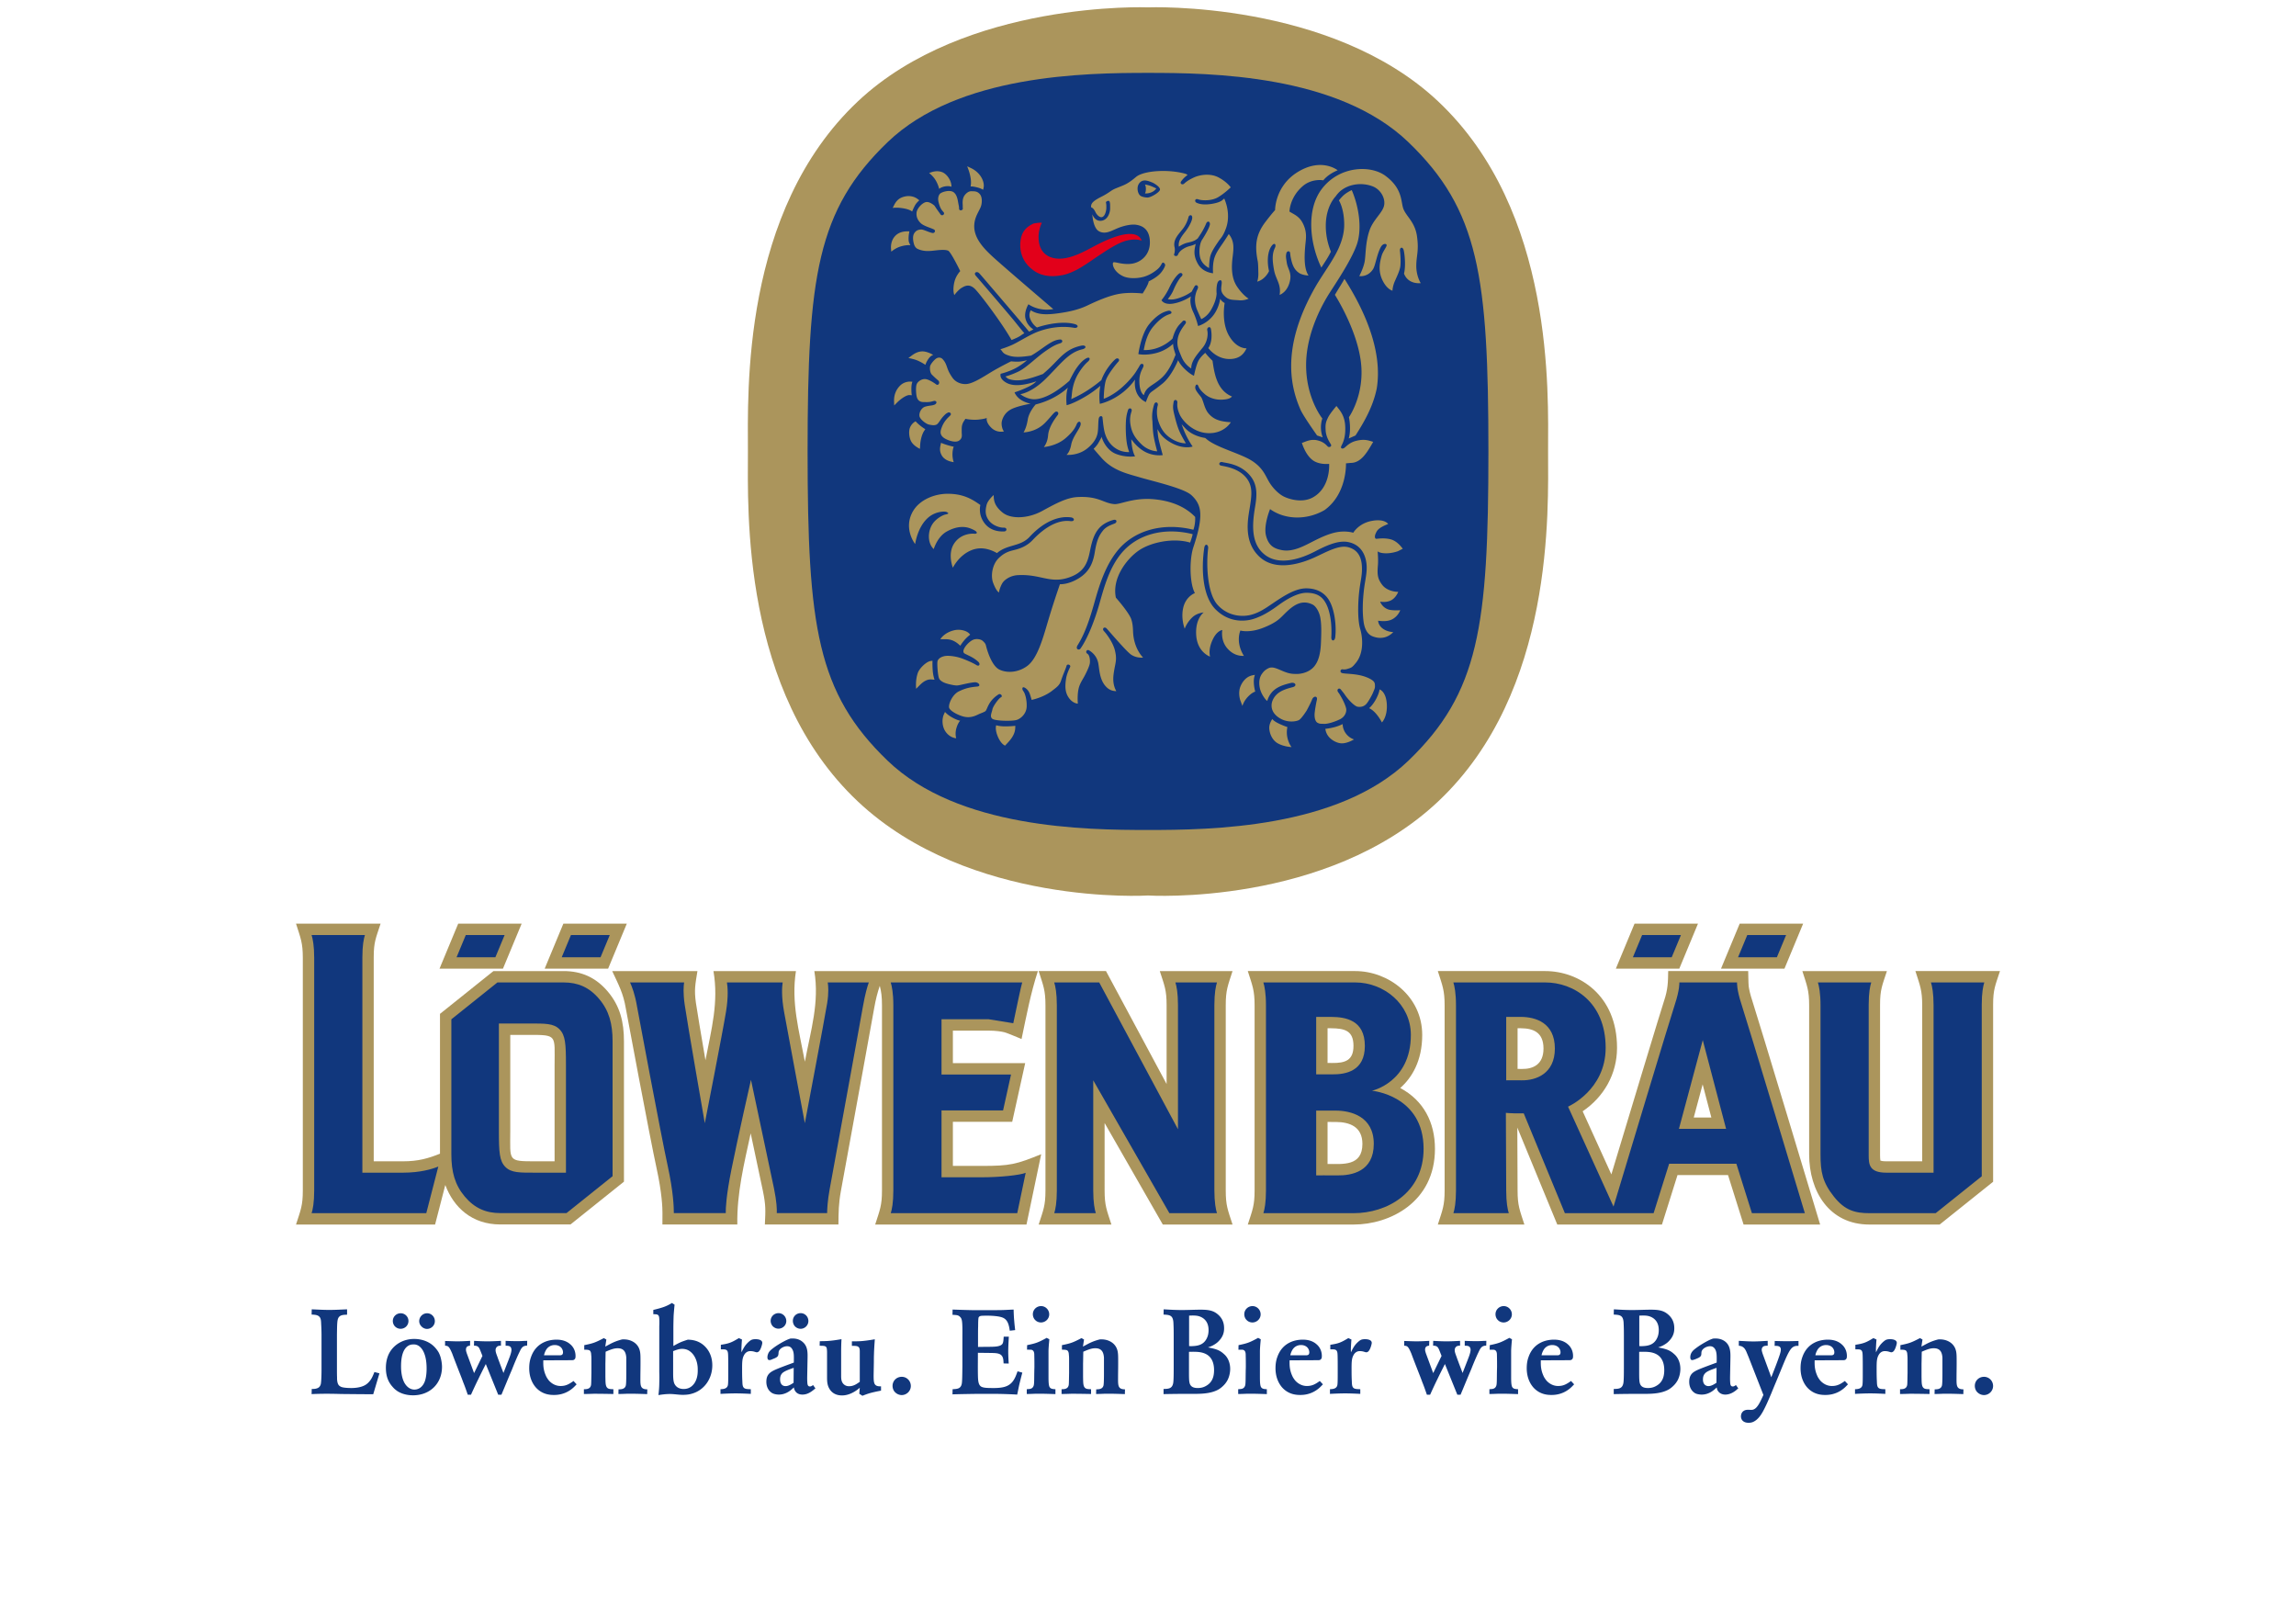 <?xml version="1.0" encoding="UTF-8"?> <svg xmlns="http://www.w3.org/2000/svg" height="1767" viewBox="72.627 8.597 697.635 664.409" width="2500"><path d="m421.445 375.186s-73.029 4.612-118.821-38.517c-47.756-44.98-44.98-119.392-44.98-143.27 0-23.879-2.776-98.29 44.98-143.27 44.091-41.528 118.821-38.518 118.821-38.518s74.725-3.014 118.821 38.518c47.757 44.98 44.98 119.391 44.98 143.27 0 23.878 2.776 98.29-44.98 143.27-45.791 43.129-118.821 38.517-118.821 38.517z" fill="#ab955c"></path><path d="m421.445 348.365c-25.544 0-77.728-.59-106.604-28.355-28.876-27.766-32.764-54.976-32.764-126.611s3.887-98.846 32.764-126.611c28.876-27.766 81.06-28.355 106.604-28.355s77.728.589 106.604 28.355c28.877 27.765 32.764 54.976 32.764 126.611s-3.887 98.845-32.764 126.611c-28.876 27.765-81.06 28.355-106.604 28.355z" fill="#11377d"></path><path d="m418.907 107.14c-1.718-4.476-8.899-3.553-20.476 2.776-6.024 3.292-9.913 4.611-13.399 4.586-3.222-.022-7.097-1.434-8.127-6.172-1.031-4.739 1.09-8.523 1.09-8.523-.83-.215-3.217.255-3.433.293-3.866 1.776-5.179 4.315-5.41 8.071-.231 3.755 1.121 7.516 4.194 10.157 3.597 3.213 7.885 3.911 13.068 2.899s9.86-4.64 14.495-7.745c4.636-3.107 9.066-5.976 12.673-6.595 3.607-.617 5.325.253 5.325.253z" fill="#e2001a"></path><g fill="#ab955c"><path clip-rule="evenodd" d="m453.352 130.276c-2.781-2.268-1.75-4.019-1.721-5.951.021-1.356-.881-1.212-1.48-.442-.405.52-.816 2.478-.61 4.95-.095 1.512-.618 3.709-2.268 6.594-1.647 2.885-4.018 3.813-4.018 3.813s-.607-1.199-1.752-3.915c-.823-1.958-1.029-4.224-.617-5.976s.617-1.751.975-2.762c.355-1.009-.769-1.772-1.354-.747-.584 1.027-1.232 2.237-1.232 2.237-.639.307-1.788 1.374-5.084 2.506-3.298 1.133-4.637.412-4.637.412s1.441-1.544 2.313-3.654c.87-2.108 2.324-4.69 3.299-5.57.974-.878-.049-1.903-1.029-1.152-.981.749-2.58 2.766-3.965 5.74-1.384 2.973-3.201 5.122-3.201 5.122s.935 2.091 4.953 1.369c4.018-.721 7.119-2.935 7.119-2.935s-.938 2.523.917 6.438a30.14 30.14 0 0 1 1.979 5.703s3.79-.964 6.469-4.672c2.233-3.092 2.576-6.491 2.576-6.491s.619 1.134 1.854 1.751c0 0-1.485 7.603 1.704 13.263 3.19 5.66 7.26 5.283 7.26 5.283-.878 1.805-2.332 3.996-6.012 4.338-5.425.503-8.849-3.364-9.649-4.442 0 0 1.991-2.417 1.091-7.709-.267-1.563-1.812-.739-1.523.435.289 1.175.366 4.376-1.937 7.171-2.885 3.503-4.587 5.593-4.636 8.448 0 0-2.559-1.395-3.916-4.636-1.355-3.241-2.061-4.739-1.583-7.577.476-2.837 2.511-5.198 3.156-6.141s-.543-1.736-1.243-.919c-.699.818-1.464 1.346-2.391 2.891-1.114 1.857-1.648 4.122-1.648 4.122s-4.61 4.987-11.848 4.739c.231-.165.618-5.666 3.915-9.581s5.563-4.74 6.866-5.177c1.301-.438.346-1.623-.815-1.313s-3.888.926-7.597 5.356c-3.487 4.166-4.533 12.364-4.533 12.364s2.912.683 7.212-.412c4.45-1.134 7.006-3.813 7.006-3.813.071 1.86.609 2.976 1.03 4.533-.405.622-2.058 6.077-5.666 9.376s-6.403 3.57-7.315 7.109c0 0-1.751-.824-1.855-5.461-.069-3.091.928-4.636 1.553-5.984.625-1.349-.729-1.846-1.32-.805-.589 1.042-1.727 2.833-1.727 2.833s-1.907 3.029-5.822 6.429-7.268 4.485-7.268 4.485.057-5.413.984-7.885c.927-2.473 4.225-6.491 5.005-7.321.781-.829-.163-1.745-1.045-1.137-.883.608-4.269 4.13-5.919 8.707 0 0-2.471 2.122-5.665 4.182-3.194 2.061-5.758 3.159-6.672 3.6.309-1.686.206-2.52.593-4.425.436-2.139 1.183-4.168 2.307-6.037 1.276-2.123 2.764-3.896 3.855-4.822 1.389-1.179.779-2.192-.63-1.41-.873.484-2.411 1.602-4.399 4.646-.927 1.419-2.473 4.533-2.473 4.533s-2.473 2.267-5.666 4.328c-2.985 1.926-6.594 3.503-9.479 3.194-2.885-.31-4.942-2.041-4.942-2.041s4.511-.509 10.3-6.202c6.182-6.079 9.317-10.817 15.042-12.158 2.013-.47 1.601-1.913-.404-1.49-6.334 1.334-8.561 4.951-12.922 9.106-1.11 1.058-1.567 1.435-2.747 2.481-5.437 1.973-10.329 3.564-14.336 1.913-.115-.097-.863-.681-1.063-.889 0 0 2.213-.509 5.407-2.054 3.193-1.545 7.212-5.667 10.851-8.212s4.73-2.841 6.286-3.359c1.236-.413.825-1.648-.243-1.525-1.254.144-2.45.354-5.458 2.382-1.563 1.053-4.63 3.358-6.348 4.234-.998.081-5.604 1.021-8.717.086-3.114-.934-2.638-1.594-3.826-2.729.24-.019 2.206-.622 4.673-1.694 2.369-1.031 6.988-4.023 10.406-5.358 3.417-1.335 9.022-2.76 15.086-1.704 1.501.262 2.222-.974.355-1.503-4.754-1.348-11.458-.02-15.539 1.375 0 0-1.916-1.179-2.842-3.752-.662-1.838.31-3.292.31-3.292 2.932 1.852 6.356 1.952 11.937 1.132 3.498-.515 7.459-1.293 11.195-3.074 3.736-1.779 9.169-4.223 13.643-4.872 4.473-.649 9.013-.059 9.013-.059s2.38-3.58 2.483-4.959c2.906-1.436 4.327-2.679 5.152-3.709.824-1.03 1.441-2.164 1.58-2.836.137-.673-.859-1.594-1.272-.877s-.822 1.55-1.77 2.374c-.946.824-2.865 2.267-5.333 3.056-2.469.79-6.486 1.047-8.991-.196-3.892-1.932-4.348-5.007-3.892-5.538.455-.532 3.539.985 7.418.515 3.878-.47 8.242-3.812 7.527-10.101-.515-4.525-3.509-5.56-5.569-5.869-2.062-.309-5.255.412-7.837 1.521-2.583 1.109-4.938 2.497-7.402 1.115s-2.684-6.938-2.684-6.938.922 2.962 3.646 2.667c2.723-.295 3.665-3.414 3.644-5.1-.021-1.685.021-1.921-.206-2.69-.226-.77-1.628-.157-1.502.358s.183 1.132.147 2.322c-.036 1.189-.583 3.241-1.691 3.589-1.109.347-2.306-1.126-2.653-1.83-.416-.843-.92-1.837-1.872-2.166-.259-1.813 1.317-2.864 4.539-4.5 1.329-.675 2.331-1.33 3.515-2.143 1.185-.813 1.907-1.041 3.775-1.8 1.869-.759 3.282-1.199 6.499-3.941 3.217-2.743 13.676-3.296 20.491-1.27l.688.398c-1.323.984-1.936 1.657-2.646 2.632-.711.975.505 1.601 1.23.934.726-.667 1.747-1.497 4.044-2.542 2.295-1.046 6.564-1.839 10.055.016 3.489 1.855 4.963 4.058 4.963 4.058-.225.19-2.478 2.433-5.182 4.039s-6.775 1.381-8.136.861c-1.361-.521-1.627.932-.676 1.389s2.964 1.088 6.776.367c3.813-.721 3.934-1.784 4.583-2.049 1.733 4.019 2.011 8.437.738 12.012-1.273 3.573-2.213 4.145-3.055 5.389-1.564 2.312-3.194 4.636-3.565 6.846-.37 2.21-.35 4.178-.35 4.178-1.105-.618-2.732-1.674-3.504-3.812-.77-2.138-.515-5.975.628-7.743 1.143-1.767 3.288-5.342 3.222-6.538-.065-1.196-1.113-1.207-1.538-.148-.25.623-.868 1.962-1.589 3.199-.697 1.193-1.854 2.884-1.854 2.884-1.798 1.565-3.668 1.517-5.152 2.061s-2.576 1.34-2.576 1.34c-.399-2.172.967-4.047 2.576-6.079 1.402-1.77 2.886-4.43 2.894-5.81.01-1.379-1.301-1.173-1.529-.217-.334 1.391-1.12 3.285-2.395 4.894-1.908 2.411-4.018 4.43-3.296 7.521.185.793.103 1.957-.192 2.763-.295.805 1.222 1.049 1.51.323.289-.724.846-1.79 2.906-2.881 1.751-.926 2.603-.675 4.431-1.648-.59 2.452-1.091 4.705.926 8.242 2.018 3.537 6.174 3.77 6.174 3.77s-.266-2.772.317-5.417c.584-2.646 2.27-4.811 3.769-7.027.772-1.14 1.558-2.344 2.337-3.607 2.353 2.945 2.023 5.831 1.581 9.395-.446 3.601-.68 8.348 1.763 12.044s4.791 5.019 4.791 5.019-1.773.866-3.937.66c-2.165-.208-3.829.008-5.36-1.238zm-30.091-46.941c-1.444-.59-2.938-1.199-4.252-.638-.744.319-1.706 1.24-1.819 2.761-.114 1.521.5 2.797 1.125 3.253s1.958.742 2.944.752c1.288.013 5.059-2.17 5.101-3.284.04-1.114-2.465-2.586-3.099-2.844zm-57.689 64.456c1.111-.451 2.655-1.063 3.675-1.766.639-.44.903-.625 1.579-1.016-.621-.707-1.676-1.983-3.709-4.533-2.032-2.551-15.195-17.875-16.2-19.034-1.005-1.16.445-2.044 1.467-.954s16.49 19.258 16.487 19.255l3.869 4.595c.278-.044 1.492-.764 1.787-.896 0 0-2.362-1.318-3.186-4.202-.833-2.916 1.157-6.092 1.157-6.092s4.04 3.087 10.168 1.984c0 0-20.752-17.69-25.002-21.628-4.25-3.937-8.168-8.378-7.219-13.984.393-2.315 1.46-3.929 2.351-5.819.889-1.89.721-4.327 0-5.358-.83-1.186-1.853-1.442-2.988-1.442-.825 0-1.765-.266-3.195 1.339-1.429 1.604-.993 3.855-1.012 4.761-.018.906-.039.14.038.938s-1.517 1.185-1.544.064c-.027-1.12-.098-.883-.366-2.466s-.618-3.297-1.854-4.225c-1.593-1.194-5.141-.085-5.713.73s-.818 1.833-.47 3.288c.619 2.576 1.353 3.327 2.074 4.151.681.779-.63 1.806-1.297.838-.668-.967-1.392-1.894-2.444-3.523 0 0-1.938-1.776-3.483-1.467-1.546.309-3.7 2.595-3.859 4.336-.16 1.742.503 3.122 1.717 4.287s3.847 1.831 5.353 2.552c.903.433.39 1.685-.617 1.466-1.775-.386-3.596-1.469-4.655-1.412s-2.053.383-2.778 1.583-.44 3.039-.119 4.231c.321 1.193.869 1.778 1.496 2.099 2.747 1.298 5.454.854 7.343.644 1.889-.211 4.054-.379 5.185.098 1.132.476 4.958 8.367 4.958 8.367s-1.764 1.833-2.382 4.409c-.618 2.575-.427 4.52-.007 5.423.144-.349 1.849-2.353 2.937-2.961s3.13-2.049 5.664.63c2.533 2.679 11.139 14.171 14.794 20.71zm-49.327-37.234c-.171-1.819.276-3.772 1.533-5.196 1.157-1.312 2.851-2.057 5.139-2.059h.837l-.147.823c-.184 1.034-.333 2.98.05 3.808l.485 1.053s-1.425-.229-3.817.466c-2.394.695-3.982 2.178-3.982 2.178zm32.664-26.232c.38-2.567-.878-6.008-.891-6.042l-.596-1.609 1.551.732c3.972 1.875 5.75 5.729 5.121 8.223l-.175.69s-.571-.562-2.572-1.045c-2.001-.484-2.528-.333-2.528-.333zm-16.221-5.197c.588-.199 2.379-.804 4.371-.1 2.034.717 3.668 3.329 3.864 5.225l.082.795s-.999-.448-2.697-.14c-1.698.309-2.361 1.027-2.361 1.027s-.341-1.644-1.421-3.497c-1.058-1.813-2.71-3.017-2.71-3.017zm-15.237 13.533c.36-.714 1.222-2.424 3.14-3.214 2.369-.975 4.864-.708 6.675.715l.555.436c.004-.005-1.142.963-1.707 1.952-.618 1.081-1.243 2.636-1.243 2.636s-.841-.861-3.697-1.324c-2.855-.463-4.26-.136-4.26-.136zm17.211 73.262c-.744-.582-2.914-2.003-4.342-2.135-1.428-.131-2.861.818-3.432 1.786-.571.967-.457 3.372-.256 4.797.201 1.424.835 2.75 2.733 2.809 1.897.058 2.618.085 4.121-.372 1.501-.458 1.764.887.654 1.399-1.111.514-2.229.351-3.943.875-1.716.525-2.679 2.866-2.249 4.117s2.61 2.951 3.83 3.209 2.276.405 3.091 0c.814-.405 1.507-2 2.744-3.338 1.236-1.34 1.364-1.209 1.771-1.485.761-.515 1.823.267 1.136 1.048-.688.781-2.767 2.23-3.825 5.829-.387 1.32-.119 2.408 1.088 3.32 1.207.911 4.654 2.277 6.254 1.22 1.602-1.057 1.122-2.397 1.138-3.526.023-1.599-.182-2.831.929-4.521l.588-.896s2.805.599 5.484.289c2.678-.309 3.276-.663 3.264-.66 0 0-.541 1.698 1.853 4.014 2.392 2.315 5.187 1.489 5.187 1.489-.561-.535-1.275-2.637-.825-4.328.412-1.545 1.45-3.665 4.176-4.923 2.727-1.258 7.569-2.083 7.569-2.083s-2.369-.413-4.224-1.751c-1.855-1.34-2.37-2.886-2.37-2.886s2.267-.721 4.533-1.751c2.267-1.031 3.311-1.683 4.43-2.781-4.257 1.428-9.066 2.369-12.26.618-3.189-1.749-2.37-3.71-2.37-3.71s2.782-.617 5.667-2.061c2.885-1.442 5.116-3.483 5.116-3.483s-2.191.586-3.777.599c-1.585.012-2.741-.142-2.741-.142s-3.647 1.791-7.047 3.748c-3.4 1.958-8.345 5.46-11.436 5.563-2.271.076-4.367-.91-5.574-2.656-1.226-1.774-1.701-2.888-2.139-4.155-.405-1.17-.753-2.181-1.703-3.231-.624-.829-1.662-.972-2.511-.565-.849.408-2.658 2.423-2.783 3.475-.125 1.054.023 2.528.802 3.32a39.79 39.79 0 0 0 2.543 2.338c.899.754.127 2.375-.894 1.577zm6.732 28.583c-.019 1.92.512 3.294.512 3.294l-.89-.178c-.886-.177-3.057-.798-4.086-2.727-.921-1.727-.643-3.035-.397-4.188l.18-.846s.823.399 2.598.94c1.775.54 2.598.647 2.598.647s-.496 1.137-.515 3.058zm-17.593-24.175c-1.214-.076-3.56 1.513-5.126 3.092l-1.145 1.154-.052-1.626c-.087-2.607.745-4.765 2.471-6.491 1.804-1.804 4.156-1.653 4.256-1.646l.802.059s-.438.769-.438 2.852c0 2.084.187 2.667.187 2.667zm.232 13.226c.768-1.786 2.272-2.494 2.272-2.494s.579.708 1.814 1.711 2.153 1.521 2.153 1.521l-.39.57c-.949 1.384-1.597 3.677-1.734 6.134l-.074 1.342s-2.425-1.076-3.507-2.904c-.907-1.533-1.218-4.287-.534-5.88zm7.559-28.105c-.986 1.394-1.276 2.507-1.276 2.507s-1.271-.887-2.968-1.658c-1.698-.772-4.003-1.137-4.003-1.137l1.278-.95c.72-.538 2.218-1.66 4.234-1.765 2.19-.116 4.666 1.459 4.666 1.459s-.944.15-1.931 1.544zm86.003 78.56c4.848-3.386 14.16-5.387 21.096-3.295.037-.101.95-2.641 1.035-3.452-11.842-2.957-23.128.076-29.643 8.406-4.496 5.751-6.517 12.935-8.472 19.883-1.954 6.944-4.869 14.389-7.811 18.551-.575.813-2.249.331-1.133-1.442 2.949-4.688 4.902-10.508 6.903-17.618 1.995-7.092 4.383-14.615 9.067-20.606 6.898-8.819 18.952-12.074 31.394-8.976.928-2.576.721-5.255.721-5.255-3.068-3.182-8.194-6.419-16.825-7.229-8.331-.781-13.758 2.158-16.216 1.987-4.552-.318-6.292-3.342-15.102-2.893-4.561.232-9.091 2.762-14.613 5.764-5.522 3.001-12.527 3.414-16.031.632-3.551-2.82-3.704-5.294-3.683-7.223 0 0-2.458 2.074-2.942 4.133-.485 2.06-.697 4.044.958 6.284 1.656 2.239 4.772 3.015 6.146 2.95 1.375-.065 1.377 1.501.089 1.542-1.29.041-5.411.143-8.09-3.463-2.678-3.606-1.626-7.348-1.626-7.348-3.766-2.7-7.224-4.504-13.018-4.605-5.747-.1-11.901 2.47-14.613 7.204-4.064 7.095.927 13.378.927 13.378s.926-7.204 5.557-11.011c3.056-2.513 6.714-2.418 7.333-2.109 1.017.509.921.725-.54 1.037-.927.198-2.857 1.201-4.323 2.719-2.949 3.051-3.293 8.747-.412 11.422 0 0 1.44-5.042 5.351-7.203 3.91-2.161 7.19-2.215 9.673-1.235 3.911 1.544 2.521 2.271 1.647 2.161-.875-.109-5.557-.206-8.335 4.014-2.779 4.219-.515 9.879-.515 9.879 2.303-4.274 6.38-7.616 10.834-7.896 3.407-.215 6.355 1.415 7.226 1.927 4.328-3.709 9.569-2.545 13.38-6.667 5.889-6.366 12.031-8.638 16.918-7.955 1.627.228 1.627 1.773-.204 1.532-7.002-.921-13.429 5.567-15.484 7.747s-4.424 3.21-6.587 3.828-4.417.786-7.251 3.521c-2.834 2.736-3.361 7.502-2.331 10.181s1.662 3.337 2.349 3.979c0 0 .284-1.888 1.361-3.773.824-1.442 3.257-3.194 6.354-3.366 9.036-.499 12.913 3.297 20.056 1.237 7.307-2.108 8.587-6.464 9.547-11.264.824-4.122 1.756-6.899 3.606-9.067 1.849-2.167 4.493-3.106 5.956-3.511 1.463-.404 1.604.98.605 1.421-.998.441-3.457 1.117-4.899 2.972-1.443 1.854-2.495 3.647-3.319 8.798s-2.727 8.303-6.483 10.651c-4.396 2.747-7.795 2.47-7.795 2.47-1.134 3.297-2.919 8.519-4.877 15.113-1.958 6.593-4.224 15.042-8.345 18.236-3.275 2.539-7.894 3.301-11.468 1.651-3.574-1.651-5.435-9.209-5.587-9.861-.151-.65-.418-1.086-1.285-1.887s-2.646-1.026-3.898-.528c-2.05.815-5.375 4.677-3.52 5.679 1.856 1.002 3.553 1.513 5.56 3.368 1 .924.362 2.061-.771 1.339s-3.254-1.713-5.716-2.646-5.707-1.368-7.334-1.027c-1.576.33-2.517 1.092-2.837 1.958-.321.866.106 6.156.605 7.195.499 1.038 1.945 1.853 4.221 2.371.943.214 2.223.52 3.188.485 1.19-.043 4.305-1.039 7.102-1.297 1.674-.155 2.862 1.583 1.146 1.741-2.837.262-4.752.629-7.534 1.968-2.868 1.381-4.55 5.737-3.923 6.938.626 1.202 3.137 2.584 5.365 3.262 2.229.679 4.119.414 6.361-.696 1.036-.513 2.724-1.029 3.118-1.467.791-.878 1.1-4.12 5.295-6.785.875-.555 1.892.759.976 1.199-.917.439-3.277 3.697-3.489 4.968s-1.221 2.944.007 3.842c1.229.897 8.17 1.016 9.954.44 1.784-.573 3.974-2.616 4.076-5.436s-.618-5.358-1.354-6.332c-.703-.93-.476-2.012.542-1.446 1.017.565 1.739 1.493 2.151 2.729.413 1.236.697 2.287.697 2.287 3.458-.781 6.491-2.266 8.345-3.708s3.098-2.247 3.708-4.225c.612-1.978 1.983-4.999 2.229-6.002.245-1.003 1.875-.427 1.472.47-.403.896-1.382 2.728-1.71 5.081-.329 2.353-.47 4.806.849 7.024 1.698 2.855 4.019 2.896 4.019 2.896s-.258-2.706.151-5.314c.41-2.609 1.503-3.978 2.623-6.072.952-1.783 2.061-4.211 2.161-5.325.101-1.115-.076-3.159-1.04-3.728-.963-.568-.269-1.956.723-1.365.991.591 2.992 2.065 3.67 4.918.516 2.164.413 6.388 2.76 9.358 1.615 2.042 3.212 2.338 4.694 2.423-1.814-3.352-1.247-6.463-.693-9.483.441-2.406.958-3.825.138-7.183-.82-3.357-3.507-6.875-4.482-7.897-.975-1.023.155-2.102 1.136-1.047.979 1.054 7.987 9.296 9.943 10.636 1.958 1.339 4.235 1.309 4.931 1.189 0 0-3.9-3.559-4.119-10.832-.054-1.778-.229-3.451-.792-5.011-1.146-2.917-6.237-8.665-6.237-8.665-1.662-8.022 4.455-15.862 9.302-19.247zm-50.499 72.57c-.095 2.799-1.932 4.919-3.804 6.852l-.4.413-.483-.313c-1.965-1.272-3.831-5.857-3.109-8.042 0 0 1.235.463 3.628.463 2.392 0 4.196-.228 4.196-.228zm-34.148-19.83c-2.143-.205-3.798 1.16-5 2.372l-1.423 1.435s-.412-3.359.682-6.501c.65-1.862 3.497-4.65 5.307-4.879l.708-.09s-.086 1.396.068 3.789.761 3.98.761 3.98zm10.067 19.898c-.695 2.314-.089 4.17-.089 4.17s-2.458-.08-4.283-2.596c-1.577-2.174-1.648-5.356-.705-7.31l.394-.88s.841 1.102 2.985 2.292c2.084 1.158 3.242 1.313 3.242 1.313s-.85.696-1.544 3.011zm1.27-33.988c-2.398-2.206-4.288-2.391-6.017-2.391h-1.844s1.497-2.674 5.634-3.655c2.403-.569 5.098.138 6.206 1.35l.399.437s-1.326.97-2.483 2.359-1.543 2.161-1.543 2.161zm156.565 40.239c-1.807.015-4.211-1.184-5.497-2.819-1.222-1.555-1.283-3.132-1.283-3.132s1.301-.069 3.462-.608c2.162-.541 3.627-1.339 3.627-1.339s-.128 1.981 1.338 3.911c1.467 1.93 3.294 2.367 3.294 2.367s-2.525 1.601-4.941 1.62zm18.369-16.053c.309 5.249-2.006 7.487-2.006 7.487s-1.029-2.059-2.573-3.757c-1.543-1.698-2.676-2.059-2.676-2.059s1.518-1.166 2.975-3.987c1.234-2.392 1.313-3.705 1.313-3.705s2.658.772 2.967 6.021zm-44.524 16.116c-2.556-1.374-3.561-4.378-3.6-6.35-.037-1.971 1.263-3.688 1.263-3.688s.244.637 2.173 1.641c1.93 1.003 3.987 1.672 3.987 1.672s-.515 1.955 0 4.322c.54 2.48 1.701 3.866 1.701 3.866s-2.966-.087-5.524-1.463zm-12.336-19.137c-1.775 1.853-2.261 3.767-2.261 3.767l-.875-2.342c-.027-.078-.672-1.941-.341-4.149.32-2.138 2.176-5.427 5.296-6.043l1.035-.205s-.521 1.187-.442 3.194c.076 2.007.575 3.679.575 3.679s-1.211.246-2.987 2.099zm58.352-64.461c2.978.706 5.043 3.911 5.043 3.911-.486.147-1.692.871-2.161 1.029-2.14.721-4.322.926-5.969.72-1.646-.206-2.161-.72-2.161-.72s.31 3.293.117 5.613c-.31 3.727-.223 5.498 1.735 8.074 1.957 2.575 5.559 2.915 6.587 2.881 0 0-.926 2.47-2.984 3.499-2.059 1.029-4.426.515-4.426.515s.721 2.265 3.293 3.19c1.273.458 4.186.401 4.939.309a7.282 7.282 0 0 1 -2.881 3.499c-1.955 1.235-4.447 1.027-6.175.824 0 0-.001 1.053.823 2.161 1.455 1.955 4.219 2.47 5.352 2.47 0 0-3.088 3.911-8.528 1.717-2.718-1.096-3.4-4.43-3.606-5.976-.496-3.717-.412-8.036.104-12.672.515-4.636 1.543-7.743 1.03-11.436-.516-3.709-2.473-7.418-7.315-8.448-4.271-.909-9.402 1.583-13.909 3.915-4.961 2.567-13.893 5.902-19.987 1.511-6.096-4.391-5.616-12.368-4.327-19.953.927-5.461.927-9.788-2.885-13.601-3.98-3.982-9.067-4.224-10.419-4.606-1.353-.381-1.945 1.104-.623 1.415 1.321.31 6.627.922 9.908 4.531 3.092 3.4 2.68 7.109 1.958 11.848-.724 4.759-3.141 14.512 3.888 20.984 6.869 6.326 17.77 2.406 22.693.137 4.925-2.269 9.796-5.044 13.497-4.121s5.376 3.61 5.668 7.418c.289 3.808-.517 6.079-1.031 10.405-.515 4.327-.825 11.539.361 15.634s1.386 10.034-1.701 13.833c-1.34 1.648-1.755 1.976-2.681 2.284-.929.31-1.687.604-2.736.45-1.051-.154-1.32 1.185-.352 1.505.969.319 3.628.231 6.639.771 2.727.49 4.81 1.446 5.865 2.238 1.057.792.992 1.508 1.018 2.415.025.906-.438 1.669-.781 2.56-.344.892-1.926 3.84-2.851 4.776-.925.935-2.061 1.236-3.399 1.053-1.34-.183-3.9-2.88-5.203-4.801-.669-.986-.931-1.221-1.698-2.221-.769-1-1.911-.03-1.176 1.002s.407.507 1.482 2.391c.652 1.143 1.694 3.373 1.855 4.533.161 1.161-.412 3.194-2.679 4.28-2.266 1.087-5.049 1.9-6.43 1.819-1.379-.082-1.607.081-2.606-.435-.999-.518-1.371-2.265-1.2-4.021.171-1.754.594-4.006.902-5.374.377-1.68-1.382-1.73-2-.082-.547 1.459-2.211 4.505-2.211 4.505s-2.116 3.326-3.156 3.867-4.729 1.313-8.194-1.005c-3.464-2.317-3.315-5.349-2.511-7.161 1.502-3.38 4.666-4.423 8.268-5.349 1.784-.459 1.097-2.188-.98-1.665-3.754.944-7.967 2.13-9.538 7.327-.279-.037-2.386-2.374-3.004-5.155-.617-2.782 0-4.739.764-5.83.763-1.09 1.368-1.711 2.677-2.376 1.449-.71 2.869-.167 5.064.78 1.648.71 3.515 1.515 5.658 1.523 3.089.22 6.34-.896 8.149-3.161 1.811-2.263 2.518-5.463 2.688-9.66.169-4.198.242-7.445-.272-10.227-.499-2.694-1.958-4.74-3.115-5.321-5.278-2.651-9.144 1.416-12.406 4.673-1.384 1.38-3.07 2.938-7.827 4.806-5.763 2.264-9.364 1.132-9.364 1.132-.002.008-2.161 4.631 1.44 10.394-.881-.043-3.91.206-6.792-3.087-2.881-3.293-2.058-7.512-2.058-7.512s-2.295.144-4.116 4.322c-1.75 4.013-.883 6.324-.927 6.561 0 0-5.119-1.75-5.634-8.645s3.062-9.442 3.062-9.442-2.722.193-4.604 1.956c-2.394 2.238-3.165 4.708-3.165 4.708-.003.006-1.652-4.059-.617-8.567 1.08-4.708 4.784-6.02 4.784-6.02-2.16-3.808-2.339-13.654-.612-18.825 1.728-5.172 2.704-9.252 2.808-12.446.102-3.194-.516-5.976-3.657-8.839-3.143-2.863-15.816-5.688-21.075-7.258-4.882-1.457-10.984-2.67-15.68-7.955-2.071-2.331-3.254-3.745-3.254-3.745s1.262-1.113 2.058-2.573c.617-1.132 1.256-2.073 1.181-2.438.671 2.542 2.763 5.848 5.816 7.07 4.116 1.646 7.924 1.029 7.924 1.029-1.441-2.469-1.543-6.998-1.543-6.998s2.369 3.581 5.976 5.333c3.605 1.751 6.888 1.15 6.888 1.15s-1.235-4.425-1.646-6.277c-.412-1.852-.516-4.322-.516-4.322.418.503 1.338 3.396 6.175 5.866s8.232 1.234 8.232 1.234c-3.087-4.424-4.29-8.621-4.527-9.158.197.267.895 1.026 1.14 1.268 2.363 2.782 5.718 3.938 8.535 4.395l.67.561c3.954 3.309 13.513 5.73 18.184 8.615s5.703 6.08 7.261 8.743c1.571 2.688 4.02 5.026 6.01 6.028 1.988 1.002 7.523 2.872 12.021.337 7.307-4.117 6.586-13.687 6.586-13.687s-4.129.502-6.815-1.575c-2.688-2.078-3.907-5.752-4.356-7 1.212-.323 3.494-1.744 6.35-1.06 2.754.66 3.682 1.999 4.278 2.545.56.512 1.772-.031 1.251-.907-.522-.876-1.951-2.937-2.131-5.602s.076-3.516.953-5.327 3.468-4.769 3.468-4.769c1.371 1.805 3.383 3.797 3.59 8.331.205 4.528-.92 6.701-1.546 7.933-.626 1.233.494 1.486 1.339.77 1.031-.872 2.267-2.212 4.945-2.83 3.302-.762 4.827-.071 6.708.479-2.455 4.315-4.992 8.661-9.241 8.62l-1.897.187s.517 12.454-8.777 19.123c-7.219 4.187-16.125 4.032-22.3-.393 0 0-2.779 6.689-1.641 10.946 1.078 4.034 3.253 5.238 6.549 5.856 4.473.838 9.067-1.751 12.83-3.671 3.764-1.92 7.47-3.537 10.87-3.87 3.285-.323 5.454.412 5.454.412s2.154-3.807 7.512-4.837c5.358-1.031 6.783 1.259 6.783 1.259-.105.036-1.928.713-3.165 1.538-1.235.824-1.545 1.442-1.957 2.37-.533 1.201-.327 2.075.191 2.14s2.883-.506 5.86.2zm-26.279 26.517c2.363 4.728 2.179 11.524 2.064 13.51-.104 1.776 1.393 1.87 1.608.081.514-4.273-.139-10.948-2.385-14.914-1.896-3.35-5.194-5.112-9.501-5.112-4.299 0-8.911 2.972-12.383 5.261l-1.857 1.251c-2.604 1.772-4.826 3.285-7.921 4.205-3.816 1.134-9.794.789-14.081-3.907-4.333-4.745-4.719-16.656-3.914-23.095.217-1.741-1.287-2.283-1.579-.315-1.29 8.678-.761 19.932 4.725 25.311 6.213 6.091 13.347 4.463 15.384 3.82 4.12-1.301 7.492-3.617 10.313-5.671 4.732-3.447 8.673-5.123 11.725-5.042 3.921.102 6.234 1.482 7.802 4.617zm7.447-133.13s-.76 1.385-1.791 3.033a168.894 168.894 0 0 0 -2.121 3.509c2.088 3.37 9.256 15.704 10.662 27.665 1.564 13.305-4.923 22.419-4.923 22.419s1.056 4.703-.077 8.721l2.778-1.235c3.607-5.645 7.133-11.737 8.682-19.178 2.538-15.539-5.103-32.21-13.21-44.934zm5.392-15.109c1.714-6.218.438-14.636-2.407-21.217 0 0-1.438.616-2.778 1.646-1.339 1.031-2.47 2.573-2.47 2.573s2.16 3.261 2.16 9.991c0 6.732-3.881 12.707-5.221 14.974-1.339 2.267-4.756 7.231-6.633 10.53-10.199 17.927-12.893 34.552-6.143 49.913.96 2.496 6.76 10.596 6.883 10.811l2.316.772c-1.545-4.168-.155-7.718-.155-7.718-.17-.225-6.646-8.328-6.646-21.86 0-13.53 7.116-25.654 9.692-29.672 2.575-4.018 9.726-14.659 11.402-20.743zm-6.731-21.108c1.339-1.03 2.524-1.479 2.524-1.479s4.622-2.282 10.251-.217c3.485 1.279 5.544 5.189 4.721 8.174-.803 2.911-4.433 5.616-5.9 9.906-1.754 5.125-1.483 10.251-2.022 12.948-.532 2.658-2.162 5.753-2.162 5.753s3.484.589 5.659-2.881c.974-1.551 1.544-6.071 3.19-9.055.956-1.733 2.779-1.44 2.264-.309-.514 1.132-1.543 2.47-1.955 3.911-.789 2.764-1.544 6.277.412 10.188 1.838 3.675 4.014 4.117 4.014 4.117s.014-1.757 1.029-4.014c.926-2.058 1.766-3.921 2.084-5.355.412-1.854.124-5.404-.041-6.926-.166-1.522 1.127-1.802 1.512-.322.384 1.479.945 6.336.149 9.619 1.749 4.631 6.843 3.911 6.843 3.911s-1.823-2.797-1.823-7.017 1.161-6.163.271-12.274c-.836-5.729-4.319-7.975-5.53-11.06-1.129-2.874-.172-8.24-7.356-13.571-6.068-4.503-18.757-4.108-25.963 5.221-6.723 8.701-4.949 22.671-.302 32.328 1.782-2.753 2.717-4.094 3.915-6.49-.974-2.503-2.089-6.058-2.089-10.624 0-8.14 4.053-12.038 4.053-12.038s.912-1.414 2.252-2.444zm-17.268 33.782c1.348.944 3.91 1.079 3.91 1.079-2.058-2.984-1.739-8.718-1.171-13.994.222-2.057.31-4.43-1.133-7.315-1.441-2.884-3.348-3.571-5.508-4.871 0 0 .014-5.707 5.371-10.377 3.832-3.34 8.493-2.426 8.493-2.426s1.646-2.367 5.866-4.116c0 0-6.558-5.314-16.363.72-9.364 5.763-9.261 15.576-9.261 15.576s-1.117 1.147-3.911 4.8c-4.014 5.249-4.45 9.816-3.19 16.157.215 1.082.222 3.84.252 4.9.057 1.995-.458 3.436-.458 3.436 3.396-.926 4.837-4.322 4.837-4.322-.721-2.881-.926-7.718 1.133-10.394 1.163-1.514 1.891-.398 1.276.87-1.174 2.423-1.109 4.964-.385 9.006.723 4.041 3.018 5.766 2.299 10.293.852-.379 3.108-1.524 4.115-5.248 1.029-3.808-.739-5.225-1.16-7.828s-.422-2.838-.197-3.962c.207-1.038 1.423-1.134 1.536-.16.114.976.159 1.548.541 3.099.719 2.908 1.748 4.126 3.108 5.077zm-58.421-34.586c-1.583 2.301-4.649 2.059-4.649 2.059.238-.499.388-.891.378-1.986-.008-1.095-.384-1.679-.384-1.679s1.535.252 2.48.639c.614.25 2.175.967 2.175.967zm17.282 81.074c.411 1.114 1.433 2.152 2.564 3.135 1.133.984 3.503 2.37 6.904 2.267 3.398-.103 3.851-.991 4.254-1.286-6.229-2.526-7.249-9.496-7.988-14.637-1.058-1.019-2.165-2.176-2.964-3.241 0 0-1.958 1.545-2.885 3.4s-1.751 5.976-1.751 5.976-1.442-.516-3.709-2.678c-2.111-2.015-2.781-3.71-2.781-3.71s-2.576 6.491-6.389 9.582c-3.812 3.091-4.723 3.268-5.417 4.348-.585.911-1.389 3.241-1.389 3.241-4.245-2.006-4.835-6.457-4.423-9.238-5.976 8.345-14.438 9.953-14.438 9.953-.502-4.081.213-7.389.213-7.389s-2.225 2.059-5.661 4.133c-5.46 3.297-8.139 3.813-8.139 3.813s-.496-4.364.515-7.212c0 0-4.671 4.795-13.188 6.903 0 0-2.757 3-3.247 6.216-.518 3.406-1.723 5.248-1.723 5.248 3.782-.309 6.708-1.771 8.876-4.013 2.238-2.315 3.152-3.687 4.013-4.322.86-.636 1.815.279 1.081 1.235-1.029 1.337-3.64 4.854-3.911 8.232-.257 3.215-1.75 4.836-1.75 4.836s4.991-.332 8.747-3.499c3.937-3.318 4.477-5.403 4.811-6.075.523-1.055 1.65-1.134 1.518.286-.154 1.672-3.241 4.965-3.859 8.259-.635 3.386-1.955 4.219-1.955 4.219s4.692.516 8.593-2.675c3.962-3.243 4.204-6.051 4.323-7.564.118-1.514.076-3.301.307-4.62.231-1.32 1.726-1.277 1.545-.011.056-.392.281 3.664.965 5.993 1.248 4.247 3.886 5.999 5.261 6.716 2.366 1.235 4.692 1.029 4.692 1.029s-.679-1.749-.988-3.808c-.417-2.778-.48-6.19-.361-8.619.12-2.429.544-3.69.865-4.777.322-1.088 1.858-.835 1.451.532-.407 1.368-.952 2.99-.309 6.175.681 3.375 2.463 5.455 4.362 7.31 2.944 2.878 6.443 2.878 6.443 2.878s-1.029-3.602-1.533-6.716c-.311-1.922-.412-5.563-.412-5.563-.412-3.194.316-5.676.713-6.966.396-1.29 1.851-.85 1.432.579-.418 1.428-.496 4.122.328 6.491.824 2.37 2.045 4.973 5.338 7.031 3.294 2.058 5.866 1.852 5.866 1.852s-1.029-1.646-2.161-3.911-1.81-4.643-2.655-8.167c-.618-2.576-.416-3.191-.214-4.701.201-1.509 1.67-1.042 1.554.167s-.04 2.589.959 4.849c.998 2.261 5.233 7.395 11.61 7.619 6.377.223 9.077-4.061 9.327-4.465-4.473-.269-7.042-1.129-9.158-3.612-1.774-2.084-2.096-5.553-3.132-6.829-1.035-1.275-1.982-2.403-2.228-3.343-.293-1.133.658-2.563 1.288-.856z" fill-rule="evenodd"></path><path d="m131.382 405.132 7.652-18.422h25.973l-7.65 18.422zm43.054 0 7.65-18.422h25.975l-7.651 18.422zm229.244 90.842c0 6.18.871 7.954 2.782 13.916h-29.782c1.918-5.97 2.787-7.726 2.787-13.916v-75.814c0-6.213-.879-8.057-2.785-14.033h27.568l24.813 46.234v-32.318c0-6.195-.867-7.941-2.789-13.916h29.786c-1.913 5.964-2.784 7.73-2.784 13.916v75.814c0 6.345.823 7.92 2.782 14.032h-28.549l-23.829-41.566zm121.035-41.976c9.514 5.076 14.215 14.02 14.215 24.901 0 21.858-18.517 30.99-33.244 30.99h-43.382c1.914-5.964 2.784-7.732 2.784-13.916v-75.813c0-6.212-.88-8.059-2.785-14.033h43.992c13.639 0 27.42 10.351 27.42 26.158 0 10.687-4.279 17.545-9 21.713zm-28.342-24.458-1.414-.007v14.206l1.779.018c5.447.074 8.834-1.063 8.834-6.995 0-6.187-3.469-7.183-9.199-7.222zm2.029 38.361-3.443-.01v17.202c6.188-.003 14.271 1.035 14.271-8.226 0-7.095-5.333-8.928-10.828-8.966zm222.898 15.814c.322.117 1.054.288 2.456.288h14.663v-63.843c0-6.209-.88-8.061-2.782-14.033h34.625c-1.949 5.954-2.811 7.578-2.811 13.729v72.521l-21.885 17.514h-28.766c-16.517 0-24.669-13.668-24.669-28.733v-60.998c0-6.202-.883-8.067-2.778-14.033h34.619c-1.949 5.955-2.808 7.578-2.808 13.729v61.688c.001.698.035 1.557.136 2.171zm-72.773-31.208-3.642 13.562h7.207zm-49.122 11.02 11.75 25.833c7.753-25.708 20.201-66.912 21.591-71.083 1.527-4.582 1.606-7.384 1.68-12.15h32.751s.083 5.383.198 6.218c.179 1.298.591 3.261 1.481 5.933 2.036 6.107 27.778 91.612 27.778 91.612h-31.352l-6.361-20.238h-20.693l-6.361 20.238h-42.857l-16.364-39.703.11 25.777c0 6.192.868 7.954 2.785 13.926h-35.438c1.909-5.958 2.782-7.737 2.782-13.916v-75.814c0-6.204-.883-8.064-2.782-14.033h43.989c13.776 0 29.383 9.768 29.383 31.401.001 10.786-5.405 20.108-14.07 25.999zm-26.648-17.349 1.778.018c4.547.064 8.834-1.802 8.834-8.354 0-6.653-4.195-8.267-9.2-8.301l-1.412-.007z"></path><path d="m236.367 419.223c.453 3.17 2.155 13.249 3.893 23.396 2.452-12.764 5.465-23.625 3.277-36.492h33.769c-2.013 12.932 1.271 24.3 3.659 37.087 2.415-12.87 5.998-24.195 3.873-37.087h91.529c-2.995 9.142-4.698 18.404-6.692 27.809 0 0-5.965-2.508-6.965-2.752-1.305-.318-3.445-.679-6.468-.679h-14.68v13.32l29.6-.001-5.313 23.998h-24.287v18.064h11.919c11.456 0 13.979-.609 24.233-4.79l-6.02 28.793h-61.946c1.909-5.959 2.782-7.737 2.782-13.916v-75.813c0-3.565-.292-5.695-.9-7.995-.939 2.8-1.632 5.38-2.31 9.245-1.084 6.2-7.771 42.797-11.364 62.458l-2.258 12.367c-.909 5.002-.965 8.628-.994 13.62h-30.119c.273-5.845.42-7.752-.805-13.728l-4.998-23.573c-2.702 12.385-5.702 24.549-5.474 37.301h-30.668l.021-4.675c.009-1.99-.177-8.12-2.374-18.166-2.816-12.876-12.537-65.088-12.634-65.614-1.033-6.19-2.906-9.551-5.571-15.273h34.899c-.869 5.45-1.401 7.587-.614 13.096z"></path><path d="m178.492 444.575c0-12.266 1.224-12.327-10.498-12.327l-7.65.001v39.428c0 12.267-1.222 12.326 10.497 12.326h7.651zm-74.046 39.428h11.919c6.398 0 10.431-1.213 15.206-3.121v-57.24l21.886-17.515h28.767c7.112 0 13.103 2.518 18.079 8.418 4.974 5.896 6.588 12.411 6.588 20.314v57.48l-21.886 17.516h-28.766c-11.503 0-19.042-6.892-22.493-16.158l-4.181 16.192h-56.937c1.917-5.968 2.785-7.729 2.785-13.916v-95.229c0-6.213-.879-8.057-2.786-14.034h34.633c-1.956 5.963-2.815 7.572-2.815 13.729v83.564zm508.547-78.871 7.653-18.422h25.973l-7.65 18.422zm43.055 0 7.649-18.422h25.975l-7.65 18.422z"></path></g><g fill="#11377d"><path d="m130.888 486.151-4.928 19.085h-46.949c.48-1.497 1.057-4.319 1.057-9.263v-95.229c0-4.996-.588-7.867-1.071-9.38h21.841c-.482 1.471-1.044 4.221-1.044 9.075v88.217h16.573c7.188 0 12.076-1.51 14.521-2.505z"></path><path clip-rule="evenodd" d="m142.141 391.364-3.787 9.115h15.897l3.785-9.115zm43.051 0-3.785 9.115h15.896l3.786-9.115z" fill-rule="evenodd"></path><path d="m239.99 468.397c-.063-.383-7.224-41.475-8.23-48.517-.674-4.725-.47-7.616-.233-9.101h-22.144c.789 1.693 2.038 4.924 2.854 9.817.096.524 9.787 52.576 12.596 65.422 2.271 10.382 2.492 16.854 2.481 19.183h21.256c-.036-2.004.185-7.141 2.305-17.743 2.583-12.922 8.019-36.813 8.019-36.813l9.441 44.531c1.109 5.411 1.195 8.526 1.125 10.024h20.616c.009-1.546.153-4.904 1.042-9.8l2.259-12.371c3.591-19.649 10.274-56.227 11.358-62.424.913-5.209 1.838-8.263 2.409-9.827h-16.824c.241 1.46.456 4.248-.231 8.507-1.006 6.239-9.142 49.11-9.142 49.11-.065-.323-6.866-36.583-8.474-45.433-1.168-6.424-.885-10.365-.602-12.185h-22.824c.308 1.81.649 5.704-.37 11.964-1.406 8.648-8.628 45.317-8.687 45.656zm113.49 22.143h-16.573v-27.371h25.204l3.252-14.69h-28.457v-22.627h19.333l10.046 1.623c1.422-6.707 3.176-15.224 3.658-16.694h-53.834c.481 1.513 1.071 4.384 1.071 9.38v75.813c0 4.943-.578 7.766-1.058 9.263h51.788l3.455-16.526c-2.441.995-10.695 1.829-17.885 1.829z"></path><path clip-rule="evenodd" d="m399.026 450.849v45.125c0 4.943.578 7.766 1.057 9.263h-17.021c.481-1.497 1.057-4.319 1.057-9.263v-75.814c0-4.996-.588-7.867-1.07-9.38h18.417l32.25 60.093v-50.83c0-4.942-.575-7.767-1.057-9.263h17.021c-.48 1.496-1.057 4.32-1.057 9.263v75.814c0 4.941.576 7.882 1.057 9.379h-19.475zm69.658 54.387c.481-1.497 1.059-4.319 1.059-9.263v-75.813c0-4.996-.589-7.867-1.071-9.38h37.624c11.586 0 22.766 8.756 22.766 21.505 0 19.377-15.924 22.832-15.924 22.832s21.139 1.83 21.139 23.782c0 18.294-15.309 26.337-28.59 26.337zm41.542-68.474c0-10.617-7.943-11.835-13.822-11.875-3.274-.021-6.098 0-6.098 0v23.523s2.837-.049 6.369 0c5.828.08 13.551-1.354 13.551-11.648zm3.658 40.106c0-11.383-9.57-13.58-15.45-13.62-3.273-.021-8.128 0-8.128 0v26.521s5.14-.049 8.673 0c5.828.08 14.905-1.52 14.905-12.901z" fill-rule="evenodd"></path><path d="m723.756 488.656c-6.912 0-7.245-3.253-7.245-7.113v-61.688c0-4.854.563-7.604 1.044-9.075h-21.84c.48 1.513 1.07 4.384 1.07 9.38v60.996c0 7.185.793 11.391 5.492 17.315 4.487 5.658 8.723 6.765 14.523 6.765h27.133l18.863-15.097v-70.284c0-4.854.563-7.604 1.045-9.075h-21.84c.482 1.513 1.07 4.384 1.07 9.38v68.496zm-587.531-62.779 18.865-15.097h27.134c5.799 0 10.468 1.957 14.521 6.765 4.055 4.808 5.492 10.131 5.492 17.314v55.244l-18.865 15.099h-27.133c-5.799 0-10.467-1.958-14.522-6.767-4.054-4.807-5.492-10.129-5.492-17.313zm46.921 62.779v-44.081c0-8.632-.228-12.148-2.616-14.594-2.443-2.503-5.962-2.387-12.536-2.387h-12.304v44.082c0 8.633.229 12.149 2.615 14.594 2.442 2.502 5.962 2.386 12.535 2.386zm455.672-17.933h19.31l-9.553-36.338zm-70.851-6.553.137 31.804c0 4.943.576 7.766 1.057 9.263h-22.679c.479-1.497 1.059-4.319 1.059-9.263v-75.814c0-4.996-.591-7.867-1.072-9.38h37.625c11.586 0 24.729 8.048 24.729 26.748 0 17.387-15.396 24.095-15.396 24.095l18.613 40.921c4.195-13.93 23.313-77.369 25.12-82.794 2.033-6.098 1.831-8.97 1.831-8.97h23.621s-.202 2.872 1.83 8.97 25.932 85.486 25.932 85.486h-21.675l-6.361-20.238h-27.523l-6.362 20.238h-36.328l-16.842-40.862h-3.658c-1.625 0-3.658-.204-3.658-.204zm6.504-13.321c5.828.082 13.552-2.716 13.552-13.008 0-10.617-7.944-12.914-13.822-12.954-3.275-.021-6.097 0-6.097 0v25.962s2.834-.048 6.367 0z"></path><path clip-rule="evenodd" d="m623.752 391.364-3.787 9.115h15.897l3.785-9.115zm43.052 0-3.785 9.115h15.896l3.786-9.115zm-573.271 153.232c-2.396.098-4.84.244-7.285.244-2.396 0-4.791-.146-7.187-.244l-.049 2.151c1.516.049 2.396.195 3.032.733.684.635.831 1.368.88 3.129a75.04 75.04 0 0 1 .146 4.693v14.129c0 1.223-.049 4.547-.293 5.77-.195.733-.538 1.125-.831 1.369-.88.636-2.054.636-2.884.636l-.049 2.102c2.054-.098 4.058-.146 6.16-.146 2.054 0 4.107.049 6.014.099 4.889.048 8.996.097 13.054.097l2.542-8.555-2.053-.538c-.44 1.075-.929 2.347-1.613 3.275-.783 1.125-1.613 1.711-2.004 1.955-2.25 1.419-5.721 1.32-5.965 1.32-.831 0-2.884-.049-3.96-.44-.685-.293-1.027-.635-1.173-.88-.684-1.026-.587-2.884-.587-2.982-.048-1.026-.048-2.004-.048-2.981v-14.57c.048-2.884.048-5.133.342-6.208.488-1.907 2.2-1.907 3.813-1.956v-2.202zm19.655 7.04a3.22 3.22 0 0 0 2.249.929c1.76 0 3.227-1.369 3.227-3.178a3.171 3.171 0 0 0 -3.178-3.178c-1.76 0-3.227 1.369-3.227 3.178-.001.391.097 1.418.929 2.249zm10.853 0c.538.587 1.417.979 2.2.979 1.76 0 3.227-1.419 3.227-3.179s-1.369-3.227-3.178-3.227c-1.76 0-3.178 1.418-3.227 3.178 0 .44.098 1.418.978 2.249zm-3.08 5.085c-4.547 0-8.751 2.444-10.561 6.648-.391.979-.978 2.641-.978 5.183 0 2.983.734 5.574 2.787 7.822.782.93 1.417 1.32 1.857 1.663 2.542 1.662 5.476 1.76 6.454 1.76 6.845 0 11.832-4.693 11.88-11.587 0-.636-.049-1.711-.392-3.228a10.742 10.742 0 0 0 -.978-2.737c-.685-1.173-1.662-2.347-2.738-3.178-2.834-2.2-6.109-2.346-7.331-2.346zm-.294 2.249a3.399 3.399 0 0 1 1.516.244c.587.196 1.467.782 2.249 2.005.88 1.417 1.663 3.764 1.663 7.578 0 .293.048 3.764-.978 5.867-1.125 2.347-2.934 2.786-4.009 2.786-2.689 0-4.058-2.64-4.302-3.178-1.173-2.444-1.173-5.623-1.173-6.308 0-4.105.831-6.551 2.249-7.92 1.123-1.025 2.199-1.074 2.785-1.074zm23.252-1.467c-1.711.098-3.422.195-5.182.195-1.662 0-3.374-.098-5.084-.146v1.955c.098 0 .733-.048 1.222.294.587.392 1.125 1.564 1.711 2.934.733 2.005 1.515 4.009 2.297 6.014.733 1.906 1.516 3.813 2.2 5.72.685 1.663 1.271 3.373 1.858 5.085h1.32c.978-2.151 1.956-4.303 3.031-6.454.978-2.054 2.005-4.058 3.032-6.11l5.084 12.564h1.32c1.466-3.472 2.884-6.992 4.4-10.512a123.373 123.373 0 0 1 1.858-4.498c.342-.782.684-1.564 1.076-2.347.782-1.662 1.271-2.737 3.178-2.737l.049-1.956c-.88 0-1.76.049-2.64.098-2.053.049-4.156 0-6.209-.098v2.004c.685 0 1.711-.048 2.151.686.098.194.244.537.244.977 0 1.37-1.124 3.863-1.173 4.107-.733 1.858-1.417 3.618-2.103 5.378-.538-1.466-1.124-2.933-1.662-4.399-.244-.686-.538-1.369-.782-2.152-.489-1.271-.782-2.102-.782-2.786 0-.587.196-.93.342-1.124.44-.587.88-.686 1.858-.733v-1.956c-1.858.098-3.716.195-5.574.195-1.809 0-3.667-.098-5.427-.195l-.049 1.956c1.613.048 2.004.488 2.64 2.102l.831 2.103-3.422 7.04-2.982-8.067c-.146-.488-.342-.977-.342-1.563 0-.343.049-1.125.929-1.467.195-.049.391-.099.733-.146zm41.489 7.92c.733 0 1.075-.098 1.32-.44.244-.243.342-.537.342-1.319 0-.88-.196-3.129-2.2-4.791-2.103-1.858-4.791-1.858-5.671-1.858-2.249 0-8.116.636-10.365 7.139-.538 1.467-.733 2.982-.733 4.546 0 4.4 1.858 7.041 3.08 8.263 2.591 2.592 5.671 2.689 6.991 2.689 3.765.049 6.209-1.564 7.333-2.444.636-.489.978-.832 2.005-1.907l-1.271-1.368c-1.711 1.222-3.08 2.053-5.28 2.053-2.591 0-4.254-1.613-4.84-2.298-.538-.685-.929-1.271-1.271-2.102-1.173-2.689-.978-5.036-.978-6.111zm-11.245-2.004a7.157 7.157 0 0 1 .782-2.103c.733-1.32 2.053-2.103 3.618-2.103.489 0 2.103.098 2.934 1.467.391.636.44 1.222.44 1.516 0 1.124-.733 1.173-1.174 1.223zm24.492-7.041c-3.569 1.858-4.4 2.152-8.018 2.885v1.857c1.026 0 1.858.049 2.249.343.586.489.586 1.564.586 1.711.098.686.098 1.418.098 2.2v5.28c-.049 2.103-.049 4.156-.147 4.89-.293 1.662-1.711 1.76-2.933 1.76v1.956c1.32 0 2.688-.05 4.009-.099 2.689 0 5.378.049 8.067.099v-1.956c-1.32-.049-2.102-.049-2.64-.733-.635-.782-.586-2.249-.635-4.4v-5.28c.049-1.662.049-3.275.098-4.938 2.444-1.075 3.618-1.418 4.938-1.418 2.542 0 3.374 1.564 3.52 3.862v6.747c0 2.004-.049 4.058-.195 4.645-.392 1.516-1.907 1.564-2.982 1.564l-.049 1.907c1.173 0 2.298-.05 3.422-.099 2.787-.048 5.573.049 8.36.146l.049-1.955c-.636 0-1.564-.049-2.151-.636-.733-.733-.685-2.103-.685-4.205 0-1.76.049-3.617.049-5.427 0-3.716.049-4.986-.635-6.6-1.32-2.885-4.303-3.422-5.183-3.521-.636-.098-1.613-.049-1.711-.049-1.858.489-3.031.929-4.694 1.761l-2.2 1.173.44-2.885zm27.882-14.373c-2.054 1.222-3.325 1.809-7.627 2.835v1.761c.929 0 1.564 0 1.956.342.44.392.44.978.489 1.564.049.979.049 1.956 0 2.934v18.871a64.47 64.47 0 0 1 0 4.353c0 1.71-.146 3.373-.342 5.035.782-.098 2.591-.439 4.693-.439 1.76 0 3.521.342 5.28.342 1.663 0 2.738-.195 3.422-.392 5.378-1.369 8.654-6.258 8.654-11.685 0-4.693-2.347-7.285-3.813-8.458-2.444-1.956-5.084-2.004-6.209-2.054-2.738.88-3.374 1.174-5.916 2.592v-7.041c0-1.76.049-3.52.098-5.279.098-1.517.245-3.08.391-4.596zm.489 19.702c1.173-.439 2.396-.929 3.667-.929 1.662 0 2.738.636 3.227 1.027 2.347 1.711 2.934 4.742 3.031 5.524.098.586.146.978.146 2.102.049 2.689-.635 4.254-1.271 5.28-1.467 2.249-3.422 2.494-4.498 2.494-2.542 0-3.569-1.516-3.911-2.494-.391-1.124-.391-2.981-.391-4.155zm26.918-5.329c-3.031 1.81-3.911 2.2-7.382 2.738v1.857c.929 0 1.662 0 2.004.146.978.294.929 1.565.978 2.348.049 1.662.049 3.275.049 4.938v2.151c0 2.298 0 4.303-.146 5.084-.342 1.467-1.76 1.614-3.031 1.663v1.906c2.053-.097 4.156-.195 6.209-.195 2.102 0 4.156.099 6.209.195v-1.906c-1.369-.049-2.151-.049-2.738-.489-.636-.537-.685-1.369-.733-2.884-.098-1.712-.098-3.472-.098-5.232 0-2.737.098-4.009.733-5.23.244-.489.978-1.761 2.64-1.761.586 0 1.125.099 1.32.146.44.099.88.294 1.32.343.586-.049 1.026-.343 1.516-1.369.44-.929.733-2.15.733-2.493 0-1.32-1.857-1.516-2.738-1.516-.88 0-1.369.146-1.711.293-.489.245-1.125.782-1.516 1.174-.88.88-1.516 1.711-2.542 3.911a17.976 17.976 0 0 1 0-2.298c.049-.978.098-1.955.196-2.934zm28.115 8.311c.049-2.347.098-4.889-1.907-6.649-1.907-1.759-4.4-1.515-5.183-1.467-.489.196-.978.343-1.466.587-.685.294-3.521 1.761-5.721 3.472-1.271.979-1.662 1.564-1.907 2.298a3.47 3.47 0 0 0 -.244 1.32c0 .538.146 1.124.831 1.124.391 0 .88-.195 1.271-.392 1.32-.488 2.103-.88 2.298-1.563.196-.538.098-1.125.245-1.613.44-1.271 2.151-2.103 3.422-2.103.831 0 1.516.293 2.004 1.075.831 1.271.782 2.689.733 5.623-1.662.635-6.942 2.493-8.507 3.373-1.956 1.027-2.738 2.298-2.738 4.498 0 2.787 1.564 4.205 2.542 4.693.978.489 2.249.538 2.542.538 3.325 0 5.378-2.2 6.16-2.934.098.44.196.831.44 1.271.342.637 1.173 1.663 3.08 1.663 2.2 0 3.765-1.223 5.329-2.543l-.978-1.368c-.538.439-.88.587-1.223.587-.831 0-1.075-.539-1.124-1.81-.049-.636-.049-1.319-.049-1.955zm-5.721 9.975c-.88.586-2.103 1.368-3.227 1.368-.538 0-.929-.098-1.369-.392-.489-.391-.929-1.075-.929-2.396 0-.391 0-1.563.88-2.493.733-.733 2.347-1.417 4.693-2.2zm.587-23.077a3.265 3.265 0 0 0 2.298.978c1.711 0 3.178-1.417 3.178-3.178 0-1.76-1.369-3.227-3.178-3.227-1.76 0-3.178 1.369-3.178 3.178 0 .391.098 1.418.88 2.249zm-9.045 0c.635.587 1.417.929 2.249.929 1.76 0 3.227-1.368 3.227-3.129 0-1.76-1.418-3.227-3.178-3.227s-3.227 1.369-3.227 3.178c0 .782.342 1.663.929 2.249zm27.93 10.414c0-1.711.049-3.471.146-5.183-4.889.831-6.063.782-8.898.831l-.049 1.857c1.662.05 2.542-.048 2.884.93.049.244.147.929.147 1.711v9.876c0 1.955 0 3.716 1.173 5.427 1.516 2.249 3.96 2.396 4.889 2.396 2.64.049 4.889-1.368 5.573-1.809.636-.391 1.173-.831 1.76-1.32l-.196 2.444 1.271.832c2.298-.88 3.275-1.271 7.627-2.104v-1.759c-.733 0-1.663 0-2.249-.538-.733-.636-.782-2.005-.782-4.058l.098-5.428c0-1.075 0-2.102.049-3.129.049-2.053.196-4.058.342-6.111-5.183.88-6.356.831-9.387.831v1.858c1.565 0 2.542 0 2.982.782.245.488.245 1.075.245 1.613v12.32c-1.369.978-2.591 1.809-4.352 1.809-.342 0-1.222 0-2.004-.636-1.32-1.026-1.271-2.591-1.271-4.058v-9.384zm22.127 16.573a3.913 3.913 0 0 0 2.64 1.125c2.054 0 3.765-1.662 3.765-3.716 0-2.103-1.662-3.765-3.715-3.765-2.103 0-3.765 1.613-3.765 3.716-.001.979.39 2.005 1.075 2.64zm31.718-33.636c-2.738-.049-5.476-.147-8.214-.245l-.049 2.151c1.662.098 2.347.098 3.031.782.684.587.88 1.368.978 3.129.098 1.809.049 3.667.049 5.525v11.684c-.049 3.179-.049 5.867-.244 7.041-.391 2.151-1.907 2.2-3.765 2.298l-.049 2.103c3.178-.099 6.355-.146 9.534-.196h7.969c1.613 0 3.178.05 4.742.098a125.9 125.9 0 0 1 4.253.196c.293-1.32.538-2.64.831-3.96a192.21 192.21 0 0 1 1.271-5.036l-1.956-.538c-1.027 2.982-2.103 5.524-5.476 6.404-1.809.49-4.107.44-4.547.44-2.444 0-4.253-.049-5.084-.733-.978-.831-1.076-2.347-1.125-4.84-.049-2.982 0-5.916 0-8.849l4.156.048c3.178.049 5.084-.048 5.916 1.614.391.781.391 1.809.44 2.688l2.102.049c-.098-1.662-.195-3.324-.195-4.986 0-2.005.146-4.009.244-6.015h-2.102c-.098 1.516-.147 2.445-.587 3.032-.929 1.124-3.325 1.124-6.454 1.124l-3.471.049v-4.693c0-1.271 0-2.542.049-3.813 0-1.516.049-3.178.196-3.569.342-.685 1.173-.635 1.32-.685.587 0 1.125-.049 1.663-.049 1.809 0 5.378.099 7.04.881 2.054.928 2.445 3.324 2.738 5.28l2.2-.245c-.146-1.271-.293-2.542-.391-3.862-.146-1.467-.195-2.982-.245-4.547-1.466.049-2.933.146-4.351.196-1.956.049-3.911.049-5.916.049zm25.623 4.057c.586.636 1.467.979 2.347.979 1.809 0 3.374-1.467 3.374-3.325 0-1.857-1.516-3.373-3.325-3.373-1.858 0-3.374 1.467-3.374 3.325 0 .879.342 1.808.978 2.394zm4.693 7.286c-3.569 1.955-4.498 2.249-8.018 2.981l-.049 1.857c.831 0 1.564 0 1.858.049 1.125.294 1.125 1.517 1.125 2.348.049 1.613.049 3.129.049 4.547 0 .685-.049 1.368-.049 2.151-.049 2.493 0 4.546-.196 5.426-.195.783-.635 1.32-1.466 1.517-.489.098-.978.098-1.418.146v1.956c1.125 0 2.298-.05 3.422-.099 2.787-.048 5.524.049 8.312.146v-2.004c-.636-.049-1.613-.049-2.103-.538-.489-.439-.538-1.075-.635-1.711-.098-1.027-.098-2.054-.098-3.08v-10.414c.049-1.564.196-3.129.342-4.693zm14.249.097c-3.569 1.858-4.4 2.152-8.018 2.885v1.857c1.027 0 1.858.049 2.249.343.587.489.587 1.564.587 1.711.098.686.098 1.418.098 2.2v5.28c-.049 2.103-.049 4.156-.146 4.89-.293 1.662-1.711 1.76-2.934 1.76v1.956c1.32 0 2.689-.05 4.009-.099 2.689 0 5.378.049 8.067.099v-1.956c-1.32-.049-2.103-.049-2.64-.733-.636-.782-.587-2.249-.636-4.4v-5.28c.049-1.662.049-3.275.098-4.938 2.445-1.075 3.618-1.418 4.938-1.418 2.542 0 3.374 1.564 3.52 3.862v6.747c0 2.004-.049 4.058-.195 4.645-.391 1.516-1.907 1.564-2.982 1.564l-.049 1.907c1.173 0 2.298-.05 3.422-.099 2.787-.048 5.574.049 8.36.146l.049-1.955c-.636 0-1.564-.049-2.151-.636-.733-.733-.685-2.103-.685-4.205 0-1.76.049-3.617.049-5.427 0-3.716.049-4.986-.636-6.6-1.32-2.885-4.302-3.422-5.183-3.521-.635-.098-1.613-.049-1.711-.049-1.858.489-3.031.929-4.693 1.761l-2.2 1.173.44-2.885zm44.541 22.832c3.274 0 7.333.098 10.56-1.32.489-.195 1.711-.732 3.129-2.199.832-.831 1.223-1.564 1.418-1.858 1.174-2.102 1.223-4.302 1.223-4.84 0-2.493-.93-4.303-1.76-5.28-.294-.392-1.027-1.026-1.516-1.418-1.418-1.075-2.885-1.564-5.818-2.102 1.271-.44 1.809-.686 2.444-1.076.342-.195 1.222-.685 2.054-1.613 2.102-2.151 2.102-4.352 2.102-5.183 0-3.031-1.418-4.693-2.64-5.72-1.662-1.369-3.374-1.858-6.894-1.858-2.592 0-5.183.147-7.822.147-2.494 0-4.938-.147-7.383-.294l-.049 2.151c.929.049 1.613.098 2.151.244 1.271.343 1.857 1.223 1.907 3.52.098 1.81.098 3.619.098 5.428v11.343c0 3.324 0 6.258-.196 7.431-.392 2.396-1.955 2.445-3.96 2.494v2.102c2.592-.048 5.183-.098 7.773-.098h3.179zm-.49-32.023c.831-.048 2.444-.146 3.715.147 1.565.391 4.254 1.661 4.254 5.769 0 2.005-.587 3.179-1.026 3.911-1.271 2.054-3.228 2.543-5.476 2.64-.538.05-.978 0-1.467 0zm-.048 14.814c3.422-.099 5.134.049 6.796.831 1.955.929 3.471 2.934 3.471 6.649 0 2.15-.44 4.84-3.178 6.404-.831.488-1.858.929-3.521.929-3.08 0-3.422-1.711-3.52-3.569-.049-.88-.049-1.71-.049-2.591v-8.653zm23.618-13.006c.586.636 1.467.979 2.347.979 1.809 0 3.373-1.467 3.373-3.325 0-1.857-1.516-3.373-3.324-3.373-1.858 0-3.373 1.467-3.373 3.325-.001.879.341 1.808.977 2.394zm4.693 7.286c-3.569 1.955-4.498 2.249-8.019 2.981l-.049 1.857c.831 0 1.564 0 1.858.049 1.124.294 1.124 1.517 1.124 2.348.049 1.613.049 3.129.049 4.547 0 .685-.049 1.368-.049 2.151-.049 2.493 0 4.546-.195 5.426-.195.783-.636 1.32-1.467 1.517-.489.098-.978.098-1.418.146v1.956c1.125 0 2.299-.05 3.422-.099 2.787-.048 5.525.049 8.313.146v-2.004c-.636-.049-1.614-.049-2.103-.538-.489-.439-.538-1.075-.636-1.711-.098-1.027-.098-2.054-.098-3.08v-10.414c.049-1.564.195-3.129.343-4.693zm24.418 9.142c.733 0 1.075-.098 1.32-.44.244-.243.342-.537.342-1.319 0-.88-.195-3.129-2.2-4.791-2.102-1.858-4.791-1.858-5.672-1.858-2.248 0-8.115.636-10.364 7.139-.538 1.467-.733 2.982-.733 4.546 0 4.4 1.857 7.041 3.08 8.263 2.591 2.592 5.672 2.689 6.991 2.689 3.766.049 6.21-1.564 7.334-2.444.636-.489.978-.832 2.005-1.907l-1.271-1.368c-1.711 1.222-3.08 2.053-5.28 2.053-2.592 0-4.254-1.613-4.841-2.298-.537-.685-.928-1.271-1.271-2.102-1.173-2.689-.978-5.036-.978-6.111zm-11.245-2.004a7.157 7.157 0 0 1 .782-2.103c.733-1.32 2.054-2.103 3.618-2.103.488 0 2.102.098 2.934 1.467.391.636.44 1.222.44 1.516 0 1.124-.733 1.173-1.174 1.223zm23.759-7.041c-3.03 1.81-3.911 2.2-7.382 2.738v1.857c.929 0 1.662 0 2.004.146.979.294.93 1.565.979 2.348.049 1.662.049 3.275.049 4.938v2.151c0 2.298 0 4.303-.146 5.084-.342 1.467-1.76 1.614-3.031 1.663v1.906c2.053-.097 4.155-.195 6.209-.195 2.102 0 4.155.099 6.209.195v-1.906c-1.369-.049-2.15-.049-2.738-.489-.636-.537-.685-1.369-.732-2.884-.099-1.712-.099-3.472-.099-5.232 0-2.737.099-4.009.733-5.23.245-.489.979-1.761 2.641-1.761.586 0 1.125.099 1.32.146.439.099.88.294 1.32.343.586-.049 1.026-.343 1.515-1.369.44-.929.733-2.15.733-2.493 0-1.32-1.857-1.516-2.738-1.516-.879 0-1.368.146-1.711.293-.488.245-1.124.782-1.516 1.174-.879.88-1.516 1.711-2.542 3.911a17.976 17.976 0 0 1 0-2.298c.049-.978.098-1.955.196-2.934zm33.138 1.125c-1.711.098-3.422.195-5.183.195-1.662 0-3.373-.098-5.085-.146v1.955c.098 0 .733-.048 1.223.294.587.392 1.125 1.564 1.711 2.934.733 2.005 1.516 4.009 2.299 6.014.732 1.906 1.516 3.813 2.199 5.72.685 1.663 1.271 3.373 1.857 5.085h1.32c.979-2.151 1.956-4.303 3.032-6.454.978-2.054 2.004-4.058 3.03-6.11l5.085 12.564h1.32c1.466-3.472 2.884-6.992 4.4-10.512a123.364 123.364 0 0 1 1.857-4.498c.343-.782.685-1.564 1.075-2.347.783-1.662 1.271-2.737 3.178-2.737l.049-1.956c-.879 0-1.76.049-2.64.098-2.054.049-4.155 0-6.209-.098v2.004c.685 0 1.711-.048 2.151.686.098.194.244.537.244.977 0 1.37-1.124 3.863-1.174 4.107-.732 1.858-1.417 3.618-2.102 5.378-.538-1.466-1.125-2.933-1.662-4.399-.244-.686-.538-1.369-.783-2.152-.488-1.271-.781-2.102-.781-2.786 0-.587.195-.93.342-1.124.439-.587.88-.686 1.857-.733v-1.956c-1.857.098-3.715.195-5.573.195-1.809 0-3.666-.098-5.427-.195l-.049 1.956c1.613.048 2.004.488 2.641 2.102l.83 2.103-3.422 7.04-2.982-8.067c-.146-.488-.342-.977-.342-1.563 0-.343.049-1.125.929-1.467.195-.049.392-.099.733-.146zm28.091-8.508c.587.636 1.467.979 2.348.979 1.809 0 3.373-1.467 3.373-3.325 0-1.857-1.516-3.373-3.324-3.373-1.858 0-3.374 1.467-3.374 3.325 0 .879.343 1.808.977 2.394zm4.694 7.286c-3.569 1.955-4.498 2.249-8.018 2.981l-.049 1.857c.831 0 1.564 0 1.857.049 1.125.294 1.125 1.517 1.125 2.348.049 1.613.049 3.129.049 4.547 0 .685-.049 1.368-.049 2.151-.049 2.493 0 4.546-.195 5.426-.196.783-.637 1.32-1.467 1.517-.489.098-.979.098-1.419.146v1.956c1.125 0 2.299-.05 3.423-.099 2.787-.048 5.525.049 8.312.146v-2.004c-.636-.049-1.613-.049-2.102-.538-.489-.439-.538-1.075-.636-1.711-.098-1.027-.098-2.054-.098-3.08v-10.414c.049-1.564.195-3.129.342-4.693zm24.418 9.142c.733 0 1.076-.098 1.32-.44.244-.243.342-.537.342-1.319 0-.88-.195-3.129-2.199-4.791-2.103-1.858-4.792-1.858-5.672-1.858-2.249 0-8.116.636-10.365 7.139-.537 1.467-.732 2.982-.732 4.546 0 4.4 1.857 7.041 3.08 8.263 2.591 2.592 5.671 2.689 6.991 2.689 3.765.049 6.209-1.564 7.333-2.444.636-.489.979-.832 2.005-1.907l-1.271-1.368c-1.712 1.222-3.08 2.053-5.281 2.053-2.591 0-4.253-1.613-4.84-2.298-.537-.685-.929-1.271-1.271-2.102-1.173-2.689-.978-5.036-.978-6.111zm-11.244-2.004a7.146 7.146 0 0 1 .781-2.103c.733-1.32 2.054-2.103 3.618-2.103.489 0 2.103.098 2.934 1.467.391.636.44 1.222.44 1.516 0 1.124-.733 1.173-1.174 1.223zm40.514 15.791c3.276 0 7.334.098 10.562-1.32.488-.195 1.71-.732 3.129-2.199.83-.831 1.222-1.564 1.418-1.858 1.173-2.102 1.222-4.302 1.222-4.84 0-2.493-.929-4.303-1.76-5.28-.294-.392-1.026-1.026-1.516-1.418-1.418-1.075-2.885-1.564-5.818-2.102 1.271-.44 1.81-.686 2.444-1.076.342-.195 1.223-.685 2.054-1.613 2.103-2.151 2.103-4.352 2.103-5.183 0-3.031-1.418-4.693-2.641-5.72-1.662-1.369-3.373-1.858-6.894-1.858-2.591 0-5.183.147-7.822.147-2.493 0-4.938-.147-7.383-.294l-.049 2.151c.929.049 1.613.098 2.151.244 1.271.343 1.858 1.223 1.906 3.52.098 1.81.098 3.619.098 5.428v11.343c0 3.324 0 6.258-.195 7.431-.391 2.396-1.955 2.445-3.96 2.494v2.102c2.591-.048 5.183-.098 7.774-.098h3.177zm-.488-32.023c.831-.048 2.444-.146 3.716.147 1.564.391 4.254 1.661 4.254 5.769 0 2.005-.588 3.179-1.027 3.911-1.271 2.054-3.227 2.543-5.476 2.64-.538.05-.979 0-1.467 0zm-.049 14.814c3.423-.099 5.133.049 6.796.831 1.955.929 3.471 2.934 3.471 6.649 0 2.15-.439 4.84-3.178 6.404-.831.488-1.857.929-3.52.929-3.08 0-3.423-1.711-3.521-3.569-.049-.88-.049-1.71-.049-2.591v-8.653zm37.356 2.688c.049-2.396.049-4.986-1.956-6.746-1.955-1.662-4.4-1.418-5.133-1.37-.489.147-.978.343-1.418.538-1.858.881-4.155 2.348-4.498 2.592-.685.489-2.103 1.466-2.591 2.15a3.73 3.73 0 0 0 -.832 2.396c0 .146 0 1.124.783 1.124.586 0 2.102-.685 2.591-.929 1.222-.636 1.124-1.223 1.173-1.956 0-.146 0-.537.195-.929.49-1.075 2.104-1.857 3.325-1.857.44 0 1.32.049 2.004 1.075.783 1.174.783 2.738.733 5.623-3.959 1.467-7.235 2.64-8.653 3.422-1.124.636-2.591 1.564-2.591 4.449 0 2.934 1.711 4.4 2.786 4.841.636.243 1.614.391 2.298.391 3.325 0 5.379-2.2 6.16-2.934.147.537.147.831.44 1.319.685 1.125 1.858 1.614 3.08 1.614 2.2 0 3.911-1.369 4.4-1.76.294-.245.587-.538.929-.783l-.978-1.368c-.392.293-.685.538-1.223.587-.831 0-1.075-.539-1.124-1.81-.049-.636-.049-1.319-.049-1.955zm-5.72 9.975c-.879.586-2.102 1.368-3.275 1.368-.489 0-.831-.146-1.026-.244-1.271-.636-1.223-2.2-1.223-2.543 0-1.319.489-2.053.88-2.443.733-.832 2.299-1.419 4.693-2.25zm20.988-17.161c-1.956.098-3.863.244-5.819.244-2.004 0-4.009-.146-6.013-.244v2.004c.342.05 1.026.05 1.76.587.439.343.782.685 1.271 1.712.293.684.586 1.417.88 2.102l6.16 15.743c-1.222 2.689-1.956 4.156-2.885 5.134-.831.88-1.564.978-2.103.978-.391 0-.831-.049-1.271-.049-2.444 0-2.934 1.76-2.934 2.689 0 1.075.636 2.64 3.129 2.64.244 0 .978 0 1.711-.293 2.347-.93 3.716-3.618 4.009-4.058 1.369-2.445 2.445-5.036 3.569-7.677 1.271-3.129 2.591-6.209 3.862-9.338 1.809-4.4 3.178-7.921 4.548-9.24.831-.783 1.612-.93 2.737-.88v-2.005c-1.613.049-3.227.098-4.84.098-1.663 0-3.276-.049-4.89-.098l-.049 2.005c1.173 0 2.542-.05 2.542 1.563 0 .49-.098.93-.391 1.907-1.027 3.129-2.298 6.258-3.521 9.388l-3.521-9.583c-.244-.782-.391-1.271-.391-1.663 0-.977.587-1.368.979-1.516.537-.194 1.417-.146 1.467-.146v-2.004zm30.755 7.92c.733 0 1.075-.098 1.32-.44.245-.243.342-.537.342-1.319 0-.88-.195-3.129-2.2-4.791-2.102-1.858-4.791-1.858-5.671-1.858-2.249 0-8.116.636-10.365 7.139-.537 1.467-.733 2.982-.733 4.546 0 4.4 1.858 7.041 3.08 8.263 2.592 2.592 5.672 2.689 6.992 2.689 3.764.049 6.209-1.564 7.334-2.444.635-.489.977-.832 2.004-1.907l-1.271-1.368c-1.711 1.222-3.08 2.053-5.28 2.053-2.591 0-4.253-1.613-4.84-2.298-.538-.685-.929-1.271-1.271-2.102-1.174-2.689-.979-5.036-.979-6.111zm-11.245-2.004a7.187 7.187 0 0 1 .782-2.103c.733-1.32 2.054-2.103 3.618-2.103.489 0 2.103.098 2.934 1.467a2.89 2.89 0 0 1 .439 1.516c0 1.124-.732 1.173-1.173 1.223zm23.76-7.041c-3.031 1.81-3.911 2.2-7.383 2.738v1.857c.93 0 1.662 0 2.005.146.978.294.929 1.565.978 2.348.049 1.662.049 3.275.049 4.938v2.151c0 2.298 0 4.303-.146 5.084-.342 1.467-1.76 1.614-3.031 1.663v1.906c2.054-.097 4.156-.195 6.209-.195 2.103 0 4.156.099 6.209.195v-1.906c-1.369-.049-2.15-.049-2.737-.489-.636-.537-.685-1.369-.733-2.884-.098-1.712-.098-3.472-.098-5.232 0-2.737.098-4.009.733-5.23.244-.489.978-1.761 2.64-1.761.587 0 1.125.099 1.32.146.439.099.88.294 1.32.343.587-.049 1.026-.343 1.515-1.369.44-.929.733-2.15.733-2.493 0-1.32-1.857-1.516-2.737-1.516s-1.369.146-1.711.293c-.489.245-1.124.782-1.516 1.174-.88.88-1.516 1.711-2.542 3.911-.05-.733-.05-1.516 0-2.298.049-.978.097-1.955.195-2.934zm19.069 0c-3.569 1.858-4.399 2.152-8.018 2.885v1.857c1.026 0 1.858.049 2.249.343.586.489.586 1.564.586 1.711.099.686.099 1.418.099 2.2v5.28c-.05 2.103-.05 4.156-.146 4.89-.294 1.662-1.712 1.76-2.935 1.76v1.956c1.32 0 2.689-.05 4.01-.099 2.688 0 5.378.049 8.066.099v-1.956c-1.319-.049-2.102-.049-2.64-.733-.636-.782-.586-2.249-.636-4.4v-5.28c.05-1.662.05-3.275.098-4.938 2.445-1.075 3.618-1.418 4.938-1.418 2.542 0 3.373 1.564 3.52 3.862v6.747c0 2.004-.048 4.058-.195 4.645-.391 1.516-1.907 1.564-2.981 1.564l-.049 1.907c1.173 0 2.297-.05 3.422-.099 2.786-.048 5.573.049 8.36.146l.049-1.955c-.636 0-1.564-.049-2.151-.636-.733-.733-.685-2.103-.685-4.205 0-1.76.049-3.617.049-5.427 0-3.716.049-4.986-.636-6.6-1.32-2.885-4.303-3.422-5.183-3.521-.636-.098-1.613-.049-1.711-.049-1.857.489-3.031.929-4.693 1.761l-2.2 1.173.44-2.885zm23.53 22.196a3.917 3.917 0 0 0 2.641 1.125c2.053 0 3.765-1.662 3.765-3.716 0-2.103-1.663-3.765-3.716-3.765-2.103 0-3.765 1.613-3.765 3.716 0 .979.391 2.005 1.075 2.64z" fill-rule="evenodd"></path></g></svg> 